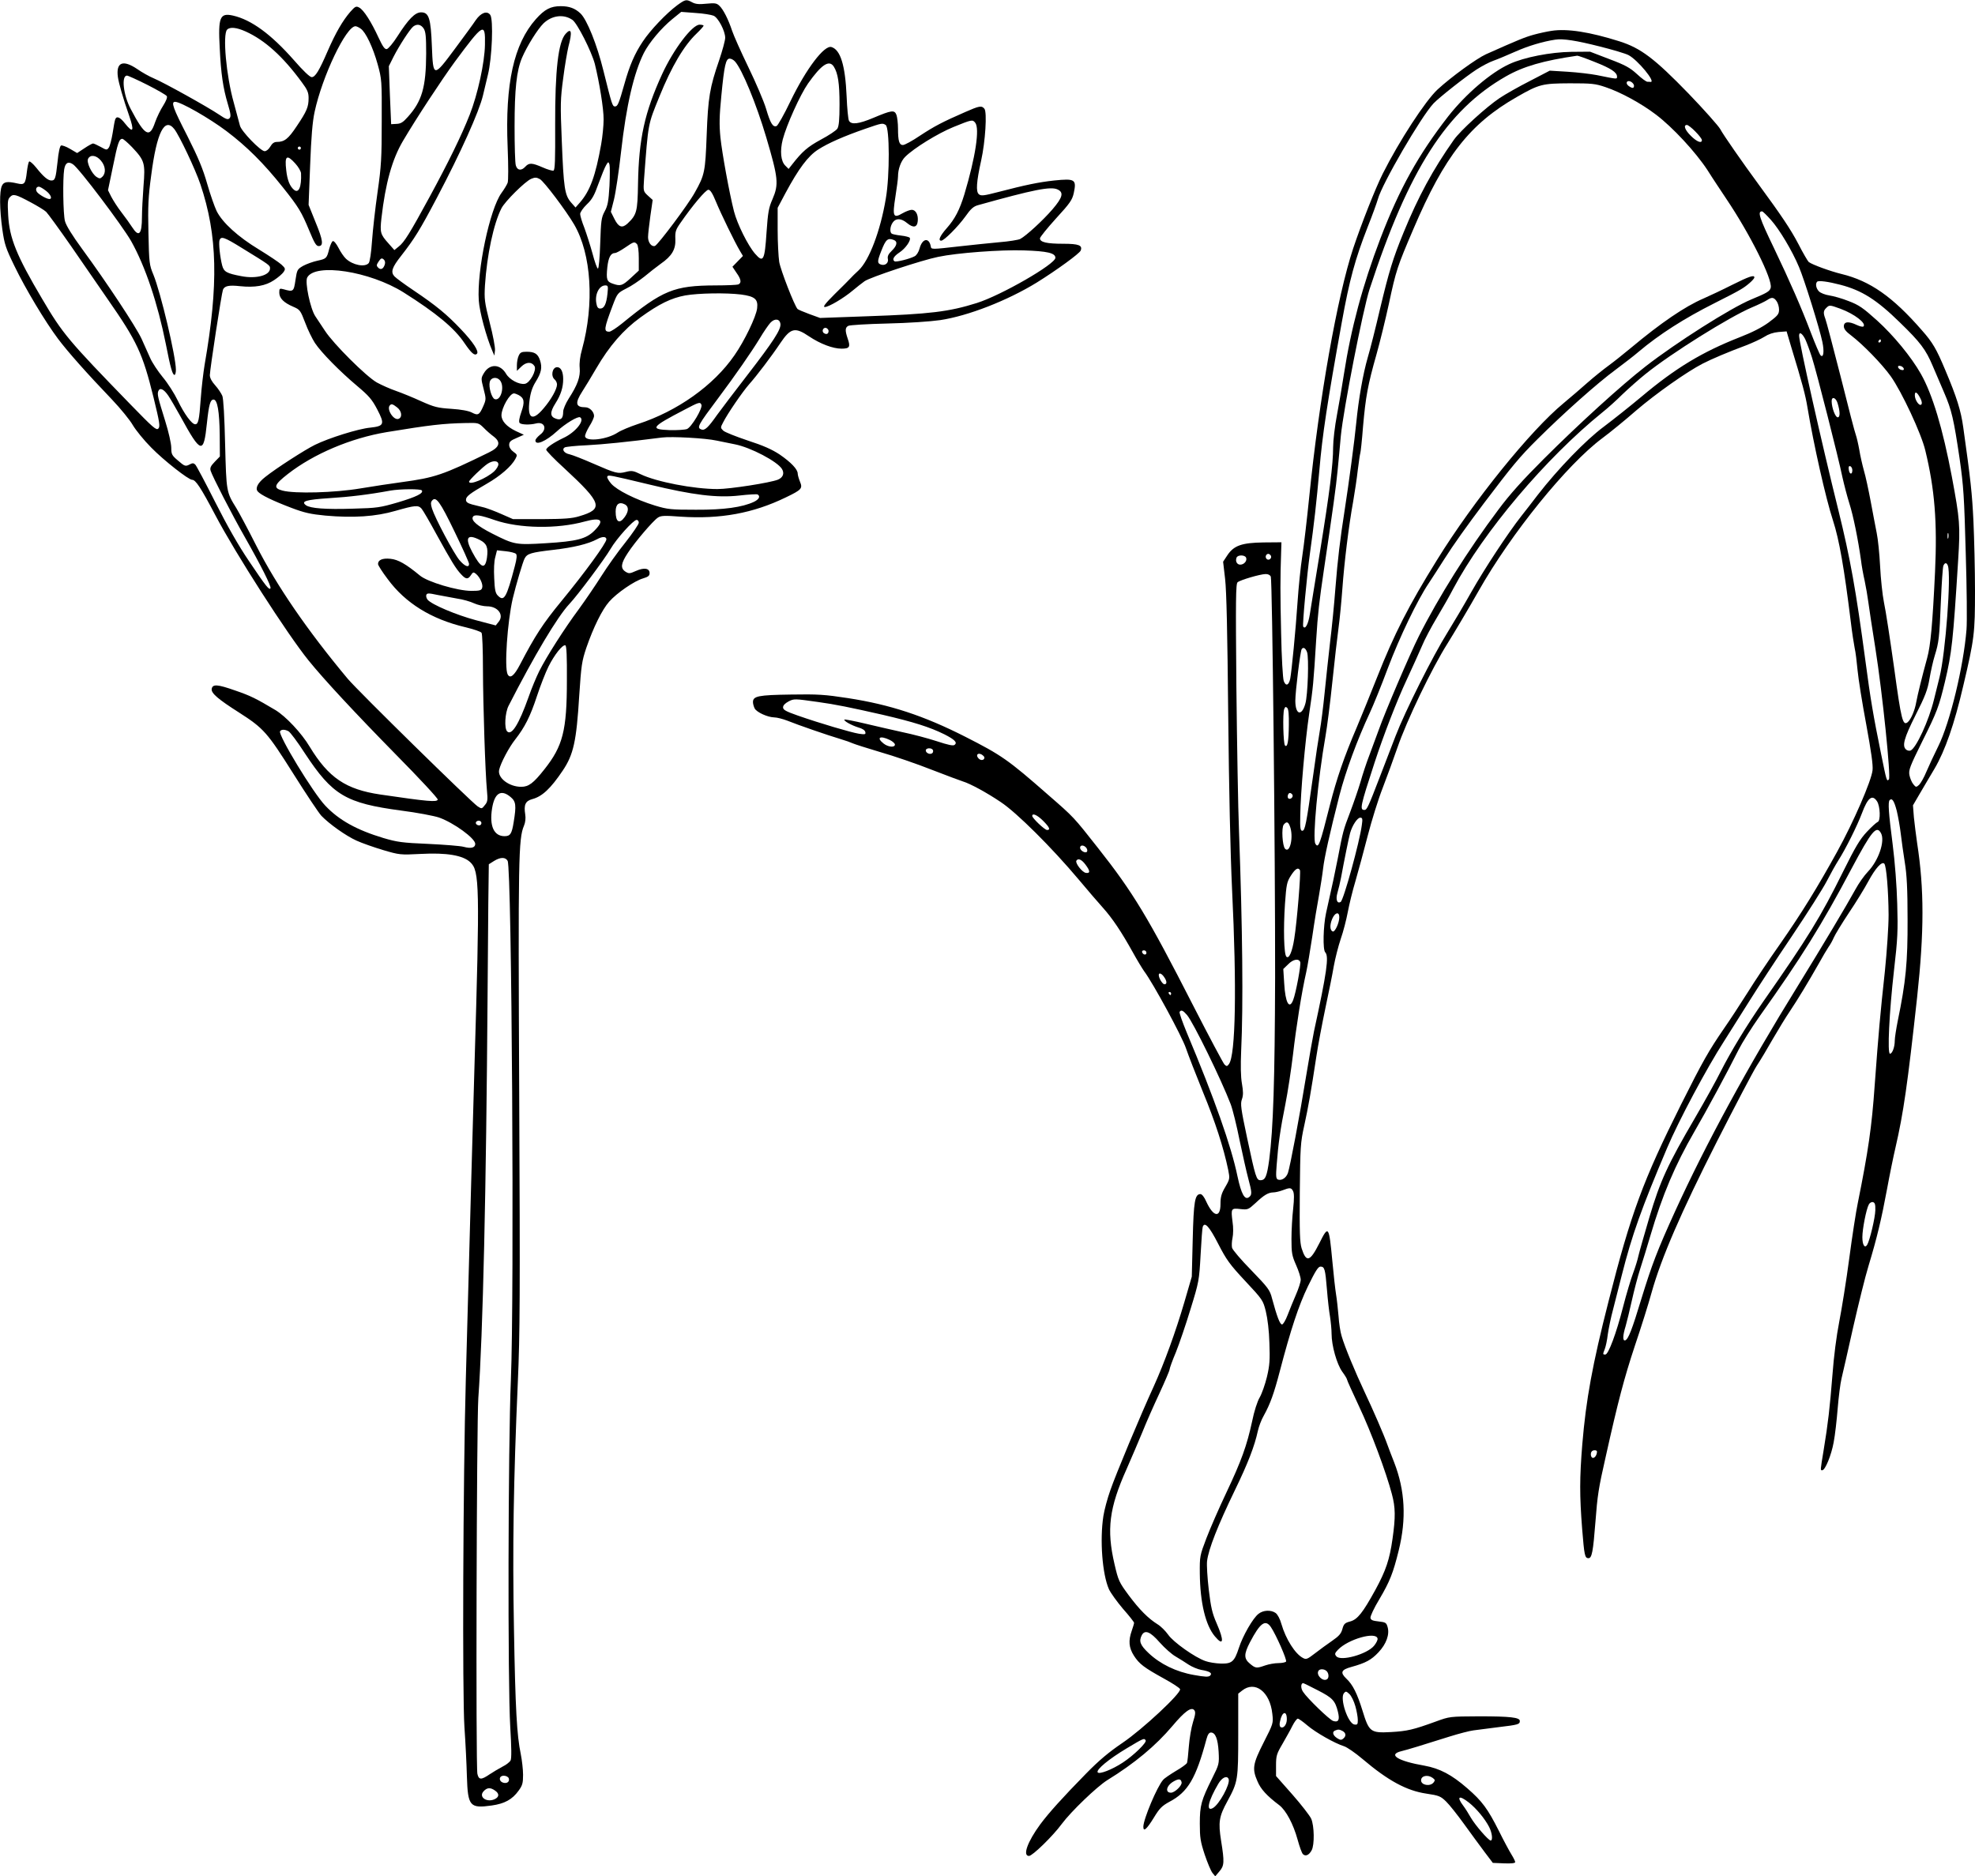 <?xml version="1.0" standalone="no"?>
<!DOCTYPE svg PUBLIC "-//W3C//DTD SVG 20010904//EN"
 "http://www.w3.org/TR/2001/REC-SVG-20010904/DTD/svg10.dtd">
<svg version="1.0" xmlns="http://www.w3.org/2000/svg"
 width="1280pt" height="1216pt" viewBox="0 0 1280 1216"
 preserveAspectRatio="xMidYMid meet">
<g transform="translate(0,1216) scale(0.1,-0.1)"
fill="#000000" stroke="none">
<path d="M4389 12126 c-70 -52 -175 -162 -223 -235 -53 -79 -86 -156 -120
-278 -35 -124 -43 -143 -60 -143 -17 0 -20 10 -75 231 -42 171 -107 332 -149
372 -35 33 -72 47 -128 47 -65 0 -104 -20 -161 -84 -143 -161 -200 -418 -183
-829 5 -124 5 -218 0 -232 -5 -13 -23 -43 -40 -66 -76 -105 -160 -504 -147
-697 4 -70 49 -237 88 -327 l13 -30 4 34 c2 18 -13 99 -34 179 -34 135 -36
154 -31 242 13 198 56 400 107 500 23 45 154 175 193 191 24 10 34 10 56 -2
27 -15 170 -205 222 -294 112 -192 132 -514 51 -810 -13 -45 -18 -88 -15 -120
5 -57 -13 -109 -72 -200 -19 -30 -35 -68 -35 -83 0 -44 -14 -58 -47 -46 -39
13 -40 42 -3 100 35 55 50 103 50 157 0 48 -15 77 -39 77 -32 0 -43 -58 -16
-80 8 -7 15 -21 15 -32 0 -30 -38 -98 -87 -155 -73 -87 -107 -67 -91 52 6 49
18 85 39 119 38 61 44 94 29 140 -14 43 -35 56 -88 56 -32 0 -41 -5 -50 -25
-7 -14 -12 -42 -12 -62 l0 -37 29 28 c32 31 67 32 85 3 16 -26 -30 -111 -63
-115 -37 -6 -99 27 -121 65 -38 65 -107 67 -144 4 -19 -32 -19 -35 -2 -101 17
-66 17 -69 -2 -113 -25 -57 -34 -62 -74 -41 -21 11 -70 20 -133 24 -89 6 -110
11 -195 49 -52 24 -126 54 -163 67 -38 13 -94 38 -125 55 -69 39 -281 250
-336 335 -21 32 -50 75 -63 95 -32 49 -68 220 -52 250 51 96 405 41 624 -96
211 -133 331 -232 396 -330 44 -64 65 -83 80 -68 15 15 -25 76 -104 159 -92
97 -160 153 -307 252 -58 39 -114 80 -124 91 -25 28 -16 57 44 133 85 109 121
166 232 377 154 292 273 557 298 662 7 30 21 90 32 134 27 107 37 361 15 389
-21 28 -60 14 -94 -35 -15 -23 -75 -105 -133 -183 -141 -190 -143 -190 -151
14 -7 182 -19 220 -70 220 -39 0 -82 -44 -153 -155 -28 -44 -59 -81 -69 -83
-13 -3 -26 15 -54 75 -47 102 -96 179 -125 194 -20 11 -26 8 -58 -28 -49 -57
-94 -134 -146 -253 -56 -130 -81 -170 -104 -170 -12 0 -57 43 -115 110 -148
168 -276 262 -395 289 -85 19 -97 -10 -86 -210 8 -167 22 -261 52 -361 20 -67
22 -84 11 -95 -10 -10 -23 -6 -67 24 -74 50 -358 208 -423 235 -29 12 -77 39
-107 60 -93 63 -139 45 -126 -51 6 -42 34 -139 73 -251 35 -101 26 -117 -27
-50 -32 41 -54 50 -63 27 -3 -7 -11 -48 -17 -90 -7 -42 -18 -85 -25 -94 -12
-17 -16 -16 -53 5 -22 12 -44 22 -49 22 -5 0 -31 -14 -56 -31 l-47 -31 -46 27
c-25 15 -51 24 -58 22 -8 -3 -17 -43 -23 -106 -12 -110 -16 -121 -41 -121 -22
1 -50 24 -97 83 -21 26 -42 44 -46 40 -5 -5 -11 -35 -15 -68 -9 -77 -15 -85
-62 -74 -65 15 -88 11 -100 -16 -16 -36 -15 -151 3 -281 14 -98 22 -122 79
-239 72 -149 199 -360 282 -471 63 -84 189 -226 350 -394 56 -59 117 -134 135
-166 19 -32 72 -98 119 -145 82 -84 242 -209 265 -209 23 0 55 -48 151 -230
131 -249 465 -769 603 -940 101 -125 302 -341 564 -608 153 -155 277 -288 274
-295 -6 -17 -59 -13 -372 33 -224 33 -336 109 -458 310 -53 89 -156 198 -223
238 -124 74 -162 93 -259 126 -116 41 -148 43 -153 10 -4 -27 41 -66 178 -153
159 -102 182 -128 351 -396 83 -132 165 -255 182 -273 51 -53 159 -130 228
-161 35 -16 112 -43 172 -61 106 -31 110 -32 245 -25 166 9 273 -9 320 -54 60
-56 62 -148 27 -1325 -13 -446 -25 -879 -56 -2026 -18 -647 -23 -2046 -9
-2255 7 -99 14 -243 16 -320 6 -193 19 -208 161 -188 84 12 133 39 174 96 25
34 29 49 29 103 0 34 -7 95 -15 135 -25 119 -35 290 -44 810 -10 525 -3 960
25 1599 14 316 15 566 9 1865 -7 1537 -5 1658 31 1743 9 21 12 49 8 73 -10 62
1 87 45 99 65 17 120 69 198 185 70 104 89 190 107 486 13 197 17 223 46 310
46 133 102 247 148 299 49 56 164 135 220 151 33 10 42 17 42 34 0 32 -35 38
-89 14 -40 -18 -46 -18 -68 -4 -33 22 -29 53 16 121 46 71 163 208 195 229 19
13 43 14 148 6 256 -17 469 22 681 125 102 49 110 58 92 101 -8 20 -15 44 -15
53 0 28 -43 73 -117 124 -50 33 -106 58 -208 91 -77 26 -148 54 -158 64 -18
18 -18 20 -1 52 29 58 126 199 169 248 49 55 145 181 203 268 66 98 95 104
185 43 73 -49 155 -80 211 -80 52 0 59 11 40 65 -18 53 -17 72 4 83 9 5 123
12 252 15 135 3 281 13 343 22 181 27 437 127 627 244 127 79 277 188 284 207
13 34 -12 44 -115 44 -104 0 -149 10 -149 35 0 8 47 66 104 129 91 99 105 120
115 164 19 89 9 96 -127 82 -101 -11 -183 -28 -364 -75 -92 -24 -110 -26 -124
-14 -20 16 -16 80 15 219 27 122 39 313 21 335 -18 22 -33 19 -124 -21 -149
-65 -200 -92 -293 -153 -50 -34 -100 -61 -111 -61 -24 0 -32 25 -32 107 0 34
-5 74 -10 88 -13 34 -31 31 -150 -19 -95 -40 -144 -46 -158 -18 -5 9 -12 80
-15 157 -9 203 -40 302 -98 320 -46 15 -164 -140 -266 -351 -41 -86 -82 -158
-90 -161 -24 -9 -40 17 -68 112 -15 50 -67 171 -115 270 -48 99 -95 205 -105
235 -24 73 -58 141 -84 164 -17 16 -30 17 -83 12 -47 -5 -70 -3 -92 9 -39 21
-44 19 -97 -19z m236 -68 c30 -13 75 -99 75 -143 0 -17 -18 -83 -39 -145 -61
-177 -72 -241 -81 -485 -9 -240 -13 -259 -77 -373 -42 -77 -238 -338 -258
-346 -22 -8 -45 22 -45 57 0 18 7 79 15 137 l15 104 -31 28 c-30 28 -30 29
-25 106 28 370 24 350 100 537 79 195 159 330 241 408 25 24 45 47 45 50 0 4
-12 7 -26 7 -48 0 -169 -160 -243 -321 -113 -247 -151 -418 -156 -711 -3 -180
-8 -200 -68 -257 -35 -32 -58 -24 -85 30 l-23 46 20 79 c11 44 32 183 46 309
34 303 83 512 148 642 35 68 112 160 184 219 l58 47 92 -7 c51 -3 104 -12 118
-18z m-915 -27 c31 -21 124 -205 145 -285 29 -117 58 -293 57 -361 0 -38 -7
-111 -16 -161 -36 -202 -71 -300 -137 -376 l-29 -33 -30 34 c-40 47 -47 93
-59 396 -10 237 -9 274 9 407 10 80 26 172 34 206 26 97 19 124 -18 83 -48
-53 -69 -235 -68 -589 1 -229 -1 -294 -11 -298 -7 -2 -39 7 -70 21 -69 30 -88
31 -112 5 -26 -29 -53 -25 -62 8 -5 15 -8 128 -8 252 0 243 13 362 48 445 32
75 101 186 140 224 55 52 131 61 187 22z m-964 -56 c13 -21 16 -51 16 -163 -1
-217 -27 -308 -119 -410 -30 -34 -45 -44 -73 -45 l-35 -2 -8 188 -7 188 31 62
c37 72 105 177 127 195 25 19 50 14 68 -13z m-408 -1 c32 -22 79 -120 110
-232 26 -95 27 -103 26 -367 0 -238 -3 -293 -27 -460 -15 -104 -31 -247 -36
-318 -5 -74 -14 -133 -21 -142 -24 -29 -103 -14 -148 28 -13 12 -35 44 -48 70
-14 27 -30 47 -37 44 -6 -2 -16 -24 -23 -49 -16 -63 -18 -65 -77 -78 -28 -6
-70 -21 -92 -33 -38 -22 -40 -25 -50 -92 -11 -76 -14 -78 -77 -60 -26 7 -28 5
-28 -22 0 -36 29 -65 90 -91 44 -19 47 -23 78 -104 17 -46 46 -105 63 -131 41
-62 161 -184 274 -279 76 -64 96 -87 130 -152 50 -96 45 -108 -46 -118 -76 -7
-268 -67 -359 -112 -63 -31 -250 -151 -320 -207 -49 -38 -67 -73 -50 -94 19
-23 98 -61 219 -107 84 -32 126 -41 220 -50 181 -16 325 -7 455 31 126 36 147
38 168 14 9 -10 52 -84 96 -165 98 -178 127 -225 160 -260 31 -34 45 -35 64
-6 13 20 17 21 32 9 27 -22 48 -70 41 -91 -5 -17 -16 -20 -70 -20 -90 0 -284
58 -333 99 -91 75 -141 104 -192 109 -51 5 -80 -7 -80 -34 0 -8 28 -52 63 -98
114 -155 282 -259 501 -311 54 -13 103 -29 107 -37 5 -7 9 -114 9 -238 1 -241
15 -670 26 -785 6 -61 4 -73 -14 -94 -19 -24 -20 -25 -46 -8 -43 29 -776 748
-843 828 -259 310 -460 602 -593 864 -53 105 -111 213 -128 241 -65 105 -65
104 -73 414 -4 176 -11 296 -18 314 -7 16 -27 47 -46 68 -22 24 -35 48 -35 66
0 35 76 531 85 554 10 25 39 31 111 23 96 -10 165 2 220 39 26 17 54 41 62 53
13 20 12 24 -14 48 -15 14 -81 58 -146 98 -134 81 -236 173 -274 249 -13 27
-41 106 -61 176 -28 98 -57 168 -129 311 -94 183 -107 221 -79 221 36 0 220
-105 333 -190 132 -100 240 -207 365 -364 103 -129 121 -160 171 -280 33 -80
45 -101 61 -101 33 0 29 37 -20 155 l-45 112 10 256 c7 184 15 282 29 347 50
232 204 555 265 555 6 0 22 -7 34 -16z m-746 -18 c124 -56 241 -161 364 -329
36 -48 44 -67 44 -102 0 -58 -11 -85 -77 -183 -55 -83 -80 -102 -129 -102 -17
0 -30 -9 -42 -30 -10 -17 -25 -30 -37 -30 -26 0 -152 130 -160 166 -4 16 -22
83 -40 149 -49 173 -73 443 -43 473 19 19 62 14 120 -12z m1551 -86 c-2 -116
-47 -322 -99 -454 -54 -137 -139 -310 -259 -531 -129 -237 -165 -296 -202
-324 l-27 -22 -38 43 c-53 59 -56 71 -46 163 26 227 69 382 140 502 86 146
247 391 336 513 185 250 198 258 195 110z m1620 -108 c46 -50 139 -276 203
-492 78 -264 82 -304 41 -400 -25 -56 -30 -86 -39 -215 -12 -184 -21 -201 -74
-140 -46 52 -116 193 -137 275 -30 118 -77 375 -88 480 -8 82 -7 137 6 269 19
198 29 241 54 241 10 0 25 -8 34 -18z m641 -34 c27 -43 37 -108 37 -244 0
-101 -4 -141 -14 -158 -8 -12 -56 -44 -107 -71 -86 -47 -120 -76 -187 -162
l-22 -28 -21 21 c-30 29 -36 95 -17 170 25 95 113 290 164 363 87 123 137 156
167 109z m-4449 -118 c65 -33 122 -66 126 -73 5 -8 -5 -32 -23 -61 -17 -26
-41 -75 -53 -109 -35 -105 -66 -88 -157 85 -49 91 -63 218 -25 218 7 0 66 -27
132 -60z m5365 -245 c31 -37 2 -224 -70 -465 -31 -101 -61 -159 -115 -220 -43
-49 -57 -80 -35 -80 19 0 109 91 156 156 35 50 53 66 82 74 362 101 471 123
516 102 42 -19 33 -52 -33 -129 -62 -72 -171 -172 -209 -192 -12 -6 -73 -16
-135 -21 -61 -6 -175 -17 -252 -26 -195 -22 -189 -22 -193 1 -12 58 -55 49
-72 -15 -6 -23 -20 -45 -32 -51 -31 -17 -120 -39 -130 -33 -18 11 -6 33 32 58
39 26 76 79 66 95 -3 4 -28 11 -56 14 -28 3 -55 9 -60 12 -15 9 -12 48 6 73
20 29 55 28 93 -4 40 -33 65 -29 69 13 4 41 -13 73 -39 73 -11 0 -38 -10 -59
-22 -61 -36 -67 -21 -47 106 9 57 17 117 17 132 0 48 19 100 46 127 57 57 213
153 314 194 118 48 123 49 140 28z m-580 -15 c26 -16 27 -329 1 -477 -35 -210
-108 -401 -176 -465 -21 -19 -45 -43 -54 -53 -9 -10 -54 -55 -101 -101 -63
-63 -79 -84 -64 -84 25 0 123 58 182 108 24 20 58 47 75 59 34 25 372 137 477
158 122 26 408 47 555 42 153 -5 205 -17 205 -48 0 -41 -351 -243 -509 -293
-181 -57 -305 -72 -711 -86 l-305 -11 -69 25 c-38 14 -73 29 -77 33 -20 21
-110 252 -119 306 -5 34 -10 127 -10 206 l0 144 51 96 c85 158 146 240 212
282 64 41 163 85 307 135 107 37 109 37 130 24z m-4610 -27 c33 -43 136 -260
169 -358 111 -331 118 -648 27 -1170 -8 -49 -20 -148 -25 -220 -10 -140 -16
-165 -36 -165 -22 0 -71 67 -113 154 -21 44 -65 113 -97 151 -32 39 -69 95
-82 125 -13 30 -39 86 -56 125 -36 77 -226 365 -383 579 -66 90 -106 155 -113
183 -12 45 -15 274 -5 335 7 43 26 54 57 33 39 -25 320 -398 377 -498 92 -164
172 -403 225 -668 30 -154 43 -199 56 -199 5 0 9 15 9 33 0 86 -99 503 -146
617 -26 62 -28 75 -32 271 -4 173 -1 234 18 373 36 279 87 379 150 299z m-274
-117 c82 -87 86 -103 74 -252 -5 -70 -10 -160 -10 -200 0 -114 -20 -135 -64
-66 -13 20 -44 64 -69 96 -25 32 -54 78 -66 101 l-21 42 32 154 c31 153 40
179 61 179 6 0 34 -24 63 -54z m1094 -6 c0 -5 -4 -10 -10 -10 -5 0 -10 5 -10
10 0 6 5 10 10 10 6 0 10 -4 10 -10z m-1296 -81 c30 -35 34 -80 10 -104 -14
-14 -19 -14 -38 -2 -32 21 -67 96 -55 118 15 29 54 23 83 -12z m1260 -19 c20
-22 36 -50 37 -63 4 -89 -15 -133 -46 -107 -27 23 -43 63 -50 127 -11 94 3
105 59 43z m2036 -145 c-6 -100 -11 -128 -31 -165 -22 -41 -24 -60 -29 -208
-3 -93 -9 -162 -15 -163 -5 0 -21 44 -35 98 -15 54 -39 129 -53 167 -15 37
-27 78 -27 89 0 11 19 39 43 62 35 33 49 59 76 135 19 52 41 106 49 119 14 24
15 24 22 5 3 -10 3 -73 0 -139z m-3653 -31 c32 -24 44 -54 23 -54 -17 0 -65
27 -79 44 -13 16 -7 36 11 36 6 0 26 -11 45 -26z m4343 -71 c33 -80 122 -263
156 -320 l19 -32 -34 -35 -34 -35 26 -39 c31 -43 34 -67 11 -76 -9 -3 -75 -6
-147 -6 -269 -1 -342 -31 -606 -247 -36 -29 -73 -53 -82 -53 -38 0 -35 19 23
173 29 76 31 78 87 107 32 15 84 51 117 77 32 27 80 64 106 83 72 50 98 93 95
160 -2 48 2 61 33 105 78 113 164 215 181 215 12 0 27 -23 49 -77z m-4440 -5
c41 -22 86 -49 99 -61 12 -12 84 -111 160 -220 75 -109 182 -264 238 -345 192
-276 227 -351 298 -638 40 -164 44 -189 31 -202 -13 -13 -35 7 -178 154 -407
419 -442 461 -575 687 -166 280 -212 394 -220 542 -5 87 -3 103 12 118 21 22
36 18 135 -35z m1367 -295 c182 -112 183 -112 183 -133 0 -45 -90 -69 -186
-50 -95 18 -113 28 -124 69 -14 53 -24 147 -17 165 10 26 31 19 144 -51z
m4227 51 c25 -10 19 -37 -14 -69 -22 -21 -29 -36 -26 -51 7 -27 -16 -48 -44
-39 -25 8 -25 21 1 87 30 77 42 88 83 72z m-1666 -26 c7 -7 12 -43 12 -92 l0
-80 -52 -48 c-55 -51 -67 -54 -116 -37 -39 13 -44 27 -36 106 7 64 22 93 50
93 8 0 37 16 65 35 57 39 60 40 77 23z m-1634 -132 c-9 -29 -26 -38 -43 -21
-12 12 -12 18 3 40 14 21 20 24 32 14 9 -7 12 -20 8 -33z m1443 -190 c-7 -66
-21 -96 -47 -96 -14 0 -21 9 -25 34 -11 58 18 116 58 116 18 0 19 -5 14 -54z
m866 -5 c89 -12 111 -30 104 -89 -6 -54 -82 -212 -147 -305 -135 -196 -371
-363 -627 -446 -51 -17 -109 -41 -130 -55 -68 -45 -204 -61 -211 -25 -2 9 11
38 27 65 17 26 31 57 31 68 0 27 -29 56 -56 56 -64 0 -69 27 -20 103 18 28 59
95 89 147 86 148 177 252 287 332 123 89 200 126 291 143 86 15 264 18 362 6z
m255 -191 c4 -36 -46 -113 -215 -332 -82 -106 -170 -222 -196 -258 -57 -81
-79 -102 -101 -94 -32 12 -24 26 110 205 110 147 214 297 267 384 26 44 58 90
70 103 28 30 61 26 65 -8z m312 -45 c0 -19 -13 -25 -29 -15 -19 11 -6 41 14
34 8 -3 15 -12 15 -19z m-2130 -320 c33 -39 6 -137 -34 -122 -20 8 -40 78 -32
111 7 30 45 36 66 11z m-2149 -100 c15 -22 50 -83 79 -135 133 -243 150 -247
171 -43 13 122 22 153 43 153 25 0 38 -76 40 -227 l1 -142 -33 -34 c-27 -28
-32 -40 -27 -58 12 -38 137 -282 221 -429 104 -183 174 -322 167 -333 -8 -14
-27 9 -138 174 -70 103 -142 230 -220 384 -64 127 -122 236 -129 243 -10 11
-19 11 -34 3 -30 -16 -34 -15 -80 25 -38 32 -42 40 -42 82 0 26 -17 102 -39
172 -48 155 -53 174 -45 195 10 25 36 13 65 -30z m2269 5 c38 -20 42 -45 19
-110 -14 -40 -18 -65 -11 -72 11 -11 66 -13 105 -3 57 15 76 -37 27 -73 -16
-13 -30 -29 -30 -37 0 -35 68 -6 139 59 54 50 137 100 151 91 32 -20 -31 -98
-109 -134 -63 -30 -111 -63 -111 -76 0 -7 53 -62 118 -121 244 -226 256 -263
97 -310 -48 -15 -97 -18 -245 -19 l-185 0 -73 32 c-40 18 -91 37 -112 43 -22
5 -58 15 -80 20 -29 8 -40 16 -40 30 0 22 23 40 134 104 89 51 160 113 186
161 14 26 13 28 -13 47 -17 12 -27 29 -27 44 0 20 9 29 48 45 l47 21 -52 24
c-60 29 -93 65 -93 103 1 49 54 141 81 141 6 0 19 -5 29 -10z m1186 -64 c9
-22 -65 -146 -94 -157 -14 -5 -64 -8 -111 -7 -132 5 -122 19 93 131 98 52 104
53 112 33z m-1972 -17 c30 -23 35 -64 9 -74 -32 -12 -80 64 -56 88 10 11 19 8
47 -14z m560 -131 c17 -18 47 -44 66 -58 48 -37 38 -69 -32 -103 -298 -146
-350 -163 -563 -192 -66 -9 -187 -27 -270 -41 -166 -28 -425 -35 -504 -14 -62
16 -55 38 35 108 167 130 407 232 640 271 280 46 365 56 512 59 82 2 84 1 116
-30z m1511 -84 c39 -8 92 -19 118 -24 102 -20 275 -111 305 -160 17 -28 7 -55
-26 -69 -49 -20 -311 -61 -392 -61 -154 0 -397 47 -498 96 -47 23 -58 25 -96
15 -52 -13 -64 -10 -211 54 -66 29 -135 56 -153 60 -36 7 -53 32 -32 45 7 4
71 11 144 14 109 6 251 20 486 50 63 8 284 -4 355 -20z m-1415 -154 c0 -10
-12 -31 -27 -45 -50 -46 -163 -93 -163 -67 0 10 87 94 120 116 35 23 70 21 70
-4z m980 -131 c281 -68 437 -87 581 -71 61 7 114 10 119 7 20 -12 9 -32 -24
-48 -75 -35 -194 -52 -376 -51 -162 0 -182 2 -265 27 -126 39 -246 99 -284
142 -17 20 -29 41 -25 46 7 12 11 11 274 -52z m-1476 -38 c12 -18 -34 -41
-154 -77 -117 -34 -136 -37 -289 -41 -182 -6 -280 2 -308 22 -35 26 0 36 151
46 130 8 255 23 396 49 62 11 198 12 204 1z m212 -267 c52 -107 94 -201 94
-209 0 -27 -28 -16 -62 24 -36 42 -158 271 -178 334 -9 29 -9 41 0 52 25 31
52 -6 146 -201z m1105 176 c25 -14 24 -45 -2 -81 -34 -48 -59 -34 -59 35 0 49
23 66 61 46z m-845 -101 c160 -55 405 -59 585 -9 107 29 129 8 61 -60 -53 -53
-114 -69 -314 -81 -195 -12 -205 -10 -349 63 -96 49 -138 85 -124 108 10 17
47 12 141 -21z m934 -17 c0 -10 -39 -67 -86 -127 -48 -59 -118 -158 -156 -218
-38 -60 -104 -157 -147 -216 -93 -125 -210 -309 -256 -401 -18 -36 -50 -112
-70 -170 -62 -174 -109 -250 -138 -221 -20 20 -14 121 9 166 166 325 317 578
394 660 54 57 227 289 267 357 39 67 148 188 169 188 8 0 14 -8 14 -18z
m-1030 -112 c45 -23 55 -49 46 -115 -12 -79 -39 -69 -96 38 -49 92 -32 119 50
77z m820 4 c0 -24 -139 -215 -292 -401 -120 -146 -170 -223 -268 -411 -38 -73
-64 -93 -80 -63 -22 43 -2 338 33 491 22 92 65 237 77 260 17 32 41 39 187 56
130 15 225 38 283 69 34 19 60 18 60 -1z m-586 -94 c7 -7 6 -29 -7 -78 -54
-206 -70 -234 -110 -193 -16 15 -21 38 -24 113 -3 56 -1 110 7 137 l11 44 56
-6 c31 -3 61 -11 67 -17z m-381 -290 c36 -5 85 -19 108 -30 24 -11 63 -20 85
-20 71 0 112 -56 76 -100 l-19 -24 -129 34 c-127 34 -286 101 -313 133 -7 9
-11 23 -8 31 5 12 15 12 71 0 35 -7 94 -18 129 -24z m711 -531 c0 -324 -26
-425 -146 -576 -71 -90 -102 -113 -150 -113 -79 0 -155 58 -143 110 10 45 65
148 105 198 61 78 97 149 140 280 22 67 56 154 75 192 38 76 91 143 109 137 8
-3 11 -72 10 -228z m-1804 -329 c11 -6 59 -70 106 -143 179 -272 265 -323 624
-371 102 -13 212 -34 245 -45 96 -34 235 -135 235 -171 0 -25 -27 -32 -75 -19
-22 6 -125 14 -230 19 -168 7 -202 12 -290 38 -173 52 -288 116 -376 209 -79
82 -308 460 -294 483 8 13 31 13 55 0z m1439 -426 c35 -29 38 -54 20 -164 -12
-75 -22 -90 -59 -90 -69 0 -99 66 -81 179 16 101 58 127 120 75z m-189 -169
c0 -8 -6 -15 -14 -15 -17 0 -28 14 -19 24 12 12 33 6 33 -9z m170 -245 c27
-50 44 -2819 21 -3365 -18 -425 -21 -1973 -4 -2249 8 -134 9 -204 2 -217 -5
-10 -29 -29 -52 -40 -23 -12 -61 -35 -84 -50 -54 -37 -70 -37 -79 3 -11 45 -5
2275 6 2435 30 417 51 1345 60 2613 3 465 7 846 8 848 1 1 17 11 35 22 41 25
73 25 87 0z m7 -5946 c8 -22 -11 -37 -36 -29 -31 10 -28 45 4 45 14 0 28 -7
32 -16z m-89 -80 c28 -19 28 -40 2 -54 -52 -28 -111 11 -76 49 23 25 44 26 74
5z"/>
<path d="M10055 11960 c-27 -4 -79 -15 -115 -25 -58 -16 -104 -35 -310 -127
-61 -28 -224 -146 -313 -228 -78 -72 -248 -332 -356 -547 -48 -96 -137 -322
-191 -483 -103 -311 -221 -976 -285 -1612 -14 -139 -34 -311 -45 -383 -11 -71
-24 -202 -30 -290 -13 -194 -39 -457 -48 -504 -9 -44 -29 -51 -42 -15 -6 16
-14 152 -17 308 -6 260 -6 356 0 526 l2 65 -116 -1 c-141 -2 -193 -20 -235
-84 l-27 -41 13 -112 c9 -78 15 -346 20 -877 5 -490 14 -898 25 -1135 31 -635
23 -1073 -20 -1132 -12 -16 -15 -16 -29 -3 -8 8 -99 179 -202 380 -294 576
-390 735 -619 1025 -157 199 -152 195 -321 342 -261 229 -303 258 -539 378
-268 136 -487 208 -760 250 -150 23 -194 26 -370 23 -211 -3 -245 -10 -245
-49 0 -11 5 -29 11 -41 13 -25 84 -57 126 -58 18 0 56 -10 85 -21 69 -28 266
-96 344 -119 34 -10 70 -23 80 -28 11 -5 91 -31 179 -57 88 -25 239 -77 335
-115 96 -37 186 -71 200 -75 47 -14 156 -73 246 -134 103 -68 331 -295 505
-502 57 -68 128 -151 158 -184 60 -67 118 -153 193 -288 28 -51 61 -105 73
-122 58 -77 246 -424 271 -499 15 -44 65 -173 111 -286 78 -189 133 -358 163
-503 11 -56 11 -59 -19 -111 -25 -42 -31 -65 -31 -110 0 -93 -46 -85 -92 15
-13 30 -28 49 -38 49 -36 0 -44 -47 -50 -295 l-6 -240 -48 -165 c-57 -194
-129 -392 -198 -545 -86 -187 -248 -575 -282 -675 -19 -53 -39 -128 -45 -167
-24 -155 -7 -377 36 -474 11 -24 52 -81 91 -127 40 -45 72 -86 72 -91 0 -5 -7
-28 -15 -51 -23 -65 -19 -110 14 -162 35 -54 64 -76 194 -148 55 -30 103 -61
105 -69 8 -26 -243 -260 -373 -348 -87 -59 -152 -113 -236 -199 -152 -155
-242 -255 -297 -329 -83 -113 -116 -205 -73 -205 22 0 154 128 212 207 60 81
228 242 295 284 177 109 314 223 423 352 79 94 122 125 141 102 9 -11 8 -27
-8 -77 -11 -35 -23 -105 -27 -157 -4 -52 -9 -100 -12 -108 -3 -7 -35 -31 -72
-52 -36 -22 -74 -47 -83 -58 -38 -42 -128 -255 -128 -304 0 -35 22 -16 68 59
37 61 52 76 101 103 120 63 172 152 240 406 8 30 17 43 29 43 29 0 45 -41 50
-125 4 -78 3 -82 -41 -170 -72 -145 -81 -177 -81 -295 0 -92 4 -117 32 -202
18 -53 40 -106 50 -118 l18 -22 27 32 c32 37 33 61 11 198 -19 121 -14 157 41
257 68 126 70 137 70 433 l0 264 24 19 c84 68 182 -6 197 -150 7 -61 6 -63
-56 -185 -71 -140 -76 -171 -40 -253 21 -50 60 -93 141 -154 44 -34 91 -122
119 -224 12 -44 27 -86 34 -93 17 -17 40 -7 57 25 19 35 17 158 -3 204 -9 20
-64 91 -122 157 l-106 120 0 69 c0 62 4 75 41 138 22 39 52 91 65 118 13 26
29 47 35 47 6 0 34 -20 62 -44 54 -46 177 -116 238 -135 19 -6 73 -43 120 -83
165 -140 285 -205 413 -224 82 -12 93 -17 128 -51 21 -20 74 -87 118 -148 43
-60 103 -141 132 -180 l53 -70 73 -3 c46 -2 72 1 72 8 0 6 -11 28 -24 49 -13
21 -50 89 -81 152 -73 145 -109 194 -206 278 -101 88 -178 128 -276 146 -174
30 -241 72 -151 94 45 11 132 38 313 95 61 19 130 37 155 40 25 3 98 13 163
21 126 15 137 18 137 40 0 23 -63 30 -265 30 -189 -1 -190 -1 -280 -34 -146
-53 -185 -62 -290 -68 -133 -7 -142 0 -185 140 -34 110 -63 168 -104 206 -42
40 -34 58 32 76 94 26 130 46 176 95 51 54 73 116 59 164 -8 28 -13 31 -58 36
-38 4 -51 9 -53 23 -2 10 23 64 57 120 69 117 90 171 126 317 51 206 41 389
-29 570 -19 47 -38 99 -44 115 -23 65 -93 226 -147 340 -62 132 -130 295 -150
365 -8 25 -17 83 -20 130 -4 47 -11 110 -16 140 -5 30 -16 127 -24 215 -22
232 -25 235 -84 117 -61 -121 -85 -128 -115 -34 -12 39 -14 104 -12 362 3 297
4 322 29 435 27 124 43 215 78 445 11 74 38 216 59 316 21 99 46 221 54 270 9
50 29 129 45 177 17 48 37 127 46 175 9 48 31 139 50 202 18 63 54 194 79 292
25 97 68 236 97 310 28 73 71 190 95 260 61 178 224 517 326 678 46 74 137
227 201 340 210 371 572 819 802 990 50 37 149 118 220 180 126 108 327 250
430 303 58 30 167 76 280 118 44 17 98 42 120 56 26 17 58 28 92 31 l52 4 29
-98 c72 -236 93 -314 106 -394 40 -240 118 -588 166 -735 40 -123 72 -306 115
-655 8 -69 20 -145 25 -170 6 -25 14 -90 19 -145 5 -55 30 -212 56 -350 32
-175 45 -264 41 -298 -8 -70 -124 -337 -229 -527 -129 -234 -231 -399 -371
-600 -68 -96 -162 -237 -210 -314 -48 -76 -116 -180 -151 -230 -101 -147 -139
-214 -280 -495 -246 -492 -325 -705 -470 -1276 -105 -411 -146 -638 -170 -925
-18 -222 -18 -332 -1 -551 14 -171 17 -189 41 -189 22 0 30 42 45 235 13 172
20 218 66 420 81 364 120 511 189 720 41 121 90 277 109 347 63 225 191 520
423 978 119 234 235 455 258 491 24 36 71 115 105 175 35 60 84 141 110 179
53 79 121 192 188 310 24 44 53 92 63 107 11 15 26 42 34 61 8 19 52 91 97
159 46 68 103 161 127 206 46 85 87 130 103 114 14 -14 27 -179 28 -332 0 -76
-11 -236 -24 -365 -31 -285 -41 -399 -66 -738 -19 -273 -42 -429 -110 -767
-11 -52 -36 -213 -55 -357 -19 -144 -49 -329 -65 -411 -18 -92 -35 -224 -44
-345 -17 -213 -28 -311 -57 -487 -22 -134 -22 -130 -9 -130 19 0 59 98 74 181
9 46 20 145 26 219 6 74 17 162 25 195 8 33 42 182 75 330 34 149 78 329 100
400 55 182 84 304 120 498 17 93 42 215 55 270 51 221 78 407 140 974 46 426
46 701 0 998 -7 50 -17 125 -21 167 l-6 78 42 72 c24 40 67 115 98 166 68 116
128 287 186 537 72 305 76 341 76 615 0 135 -5 337 -10 450 -9 185 -18 267
-66 609 -15 110 -43 198 -117 373 -57 136 -81 178 -152 258 -189 217 -335 319
-520 364 -74 18 -191 61 -213 78 -6 6 -37 58 -67 117 -49 94 -111 186 -257
385 -105 143 -231 324 -249 359 -11 20 -103 124 -205 230 -222 229 -310 295
-448 339 -193 61 -339 84 -441 68z m312 -101 c84 -21 168 -46 187 -56 60 -31
181 -178 143 -174 -4 1 -13 1 -20 1 -8 0 -38 22 -68 50 -45 41 -75 58 -179 97
l-125 48 -120 -1 c-136 -2 -307 -35 -402 -79 -121 -55 -284 -195 -397 -339
-193 -248 -316 -469 -440 -793 -115 -302 -190 -581 -236 -878 -11 -72 -31
-190 -45 -264 -14 -73 -25 -168 -25 -210 0 -112 -23 -294 -85 -676 -31 -187
-60 -370 -66 -407 -10 -64 -30 -101 -43 -79 -6 10 24 332 44 476 26 185 42
327 61 539 19 225 51 436 145 956 50 277 86 409 168 619 30 75 59 156 66 180
26 98 280 535 361 621 36 38 207 173 278 219 34 22 83 48 109 57 26 9 90 36
142 59 83 37 179 66 260 78 49 8 137 -6 287 -44z m-33 -100 c107 -42 146 -68
146 -96 0 -17 3 -17 -130 10 -41 8 -127 18 -191 22 l-115 7 -129 -67 c-71 -36
-159 -86 -195 -110 -87 -58 -257 -213 -298 -272 -136 -193 -230 -367 -325
-599 -70 -171 -94 -250 -152 -492 -29 -125 -65 -267 -80 -317 -32 -110 -60
-273 -75 -425 -11 -114 -48 -391 -75 -565 -30 -192 -45 -317 -60 -505 -8 -107
-24 -267 -35 -355 -10 -88 -26 -234 -35 -325 -9 -91 -23 -201 -31 -245 -8 -44
-28 -177 -44 -295 -44 -313 -52 -355 -70 -355 -12 0 -15 17 -13 100 2 147 31
477 58 660 25 166 28 200 45 475 11 177 20 251 50 455 59 395 79 541 89 645 6
63 16 165 21 225 17 173 143 817 186 950 254 777 500 1161 884 1380 114 65
242 102 462 134 4 1 55 -17 112 -40z m256 -154 c0 -19 -11 -19 -35 -2 -24 18
-11 41 16 27 10 -6 19 -17 19 -25z m-184 -10 c96 -32 229 -104 325 -177 109
-82 259 -244 336 -362 35 -56 91 -139 122 -186 154 -229 300 -522 287 -575 -6
-23 -22 -33 -126 -76 -133 -55 -487 -280 -685 -434 -155 -120 -436 -376 -660
-600 -136 -136 -221 -230 -295 -330 -196 -261 -388 -567 -515 -820 -58 -115
-220 -494 -259 -605 -15 -41 -42 -115 -61 -165 -19 -49 -45 -128 -58 -175 -14
-47 -44 -134 -67 -195 -44 -115 -46 -122 -80 -300 -20 -102 -30 -148 -76 -354
-18 -84 -22 -237 -5 -254 25 -25 10 -131 -73 -512 -8 -38 -31 -169 -51 -290
-42 -259 -104 -588 -118 -628 -11 -32 -41 -51 -64 -43 -13 5 -15 20 -9 94 10
135 24 234 56 392 16 80 38 226 50 325 20 175 56 404 86 535 8 36 25 139 39
230 13 91 33 212 44 270 10 58 22 134 26 170 8 71 42 224 106 475 40 155 115
359 197 535 22 47 75 177 117 290 76 201 191 440 265 550 20 30 65 100 100
155 58 92 148 218 258 364 181 239 230 299 346 414 173 172 388 363 506 450
52 39 120 91 150 117 134 113 297 217 490 314 74 37 151 77 170 89 41 23 90
67 90 79 0 18 -35 6 -143 -48 -61 -31 -146 -71 -187 -89 -121 -52 -276 -158
-470 -320 -47 -39 -112 -91 -145 -115 -33 -24 -94 -73 -135 -109 -41 -37 -112
-97 -156 -134 -214 -176 -585 -635 -821 -1017 -183 -295 -277 -479 -388 -760
-42 -107 -102 -253 -132 -325 -82 -191 -130 -332 -173 -500 -66 -261 -75 -287
-95 -254 -20 31 17 421 65 694 11 61 31 220 45 355 14 135 32 292 40 350 8 58
19 173 25 255 12 167 41 406 70 565 10 58 24 150 30 205 7 55 14 103 16 107 2
3 11 82 18 175 17 191 30 265 87 466 22 78 58 225 80 326 47 220 55 243 159
486 201 472 367 683 670 856 146 84 166 88 343 89 143 0 166 -2 233 -25z m582
-288 c23 -23 42 -48 42 -55 0 -24 -33 -11 -71 27 -39 38 -51 71 -26 71 7 0 32
-19 55 -43z m489 -572 c55 -61 138 -200 182 -305 34 -79 134 -400 152 -487 13
-63 7 -105 -12 -86 -6 6 -35 74 -64 150 -59 156 -135 330 -237 543 -97 201
-109 240 -78 240 5 0 30 -25 57 -55z m451 -421 c138 -36 234 -96 385 -244 132
-128 168 -175 213 -282 20 -46 53 -124 74 -173 49 -113 62 -171 100 -426 26
-181 30 -249 40 -614 7 -225 9 -448 5 -495 -19 -239 -107 -604 -183 -757 -27
-54 -61 -128 -77 -165 -15 -37 -37 -75 -47 -85 -19 -17 -21 -17 -38 4 -10 12
-21 39 -25 59 -6 33 3 56 83 218 97 194 108 225 147 386 45 190 53 262 86 792
14 223 11 259 -41 538 -59 313 -126 535 -201 667 -63 111 -178 250 -283 345
-91 82 -118 101 -184 126 -42 17 -99 33 -126 37 -27 4 -57 16 -67 26 -19 19
-25 50 -12 63 9 9 71 1 151 -20z m-414 -106 c9 -12 16 -37 16 -55 0 -29 -8
-39 -67 -83 -45 -33 -108 -65 -188 -96 -242 -95 -415 -199 -635 -384 -74 -62
-185 -150 -246 -196 -115 -85 -296 -272 -428 -442 -33 -44 -82 -106 -107 -138
-87 -111 -237 -339 -322 -489 -46 -82 -117 -202 -156 -265 -94 -150 -275 -511
-336 -670 -27 -69 -72 -188 -102 -265 -75 -195 -84 -215 -100 -215 -32 0 -27
23 65 305 59 181 147 407 207 535 37 80 82 179 100 221 17 42 61 125 97 185
36 60 84 144 106 187 198 372 600 847 967 1144 33 26 92 79 130 117 39 37 106
97 150 132 166 134 544 370 688 431 43 18 88 40 100 48 29 20 43 19 61 -7z
m413 -49 c92 -34 171 -95 150 -115 -4 -4 -23 0 -42 9 -54 26 -85 23 -85 -8 0
-17 13 -34 48 -60 76 -58 197 -182 256 -264 71 -100 198 -371 224 -481 61
-251 78 -465 63 -787 -16 -338 -29 -478 -51 -558 -33 -120 -62 -238 -71 -287
-9 -53 -34 -111 -55 -129 -32 -26 -42 13 -88 351 -26 184 -55 376 -66 425 -10
50 -21 155 -25 235 -4 80 -14 177 -22 215 -8 39 -25 131 -39 205 -14 74 -33
164 -44 200 -10 36 -24 97 -30 135 -7 39 -17 81 -22 95 -6 14 -50 183 -98 376
-49 192 -94 363 -100 378 -14 37 -13 52 6 70 20 20 22 20 91 -5z m-228 -196
c10 -21 30 -75 44 -119 31 -97 172 -651 198 -778 11 -49 31 -126 45 -170 25
-78 56 -231 75 -366 4 -36 15 -96 24 -135 8 -38 19 -101 24 -140 5 -38 25
-171 45 -295 47 -297 102 -838 88 -852 -14 -14 -14 -16 -51 167 -50 245 -69
357 -101 600 -62 462 -98 664 -175 976 -110 442 -255 1089 -255 1133 0 28 19
17 39 -21z m491 -13 c0 -5 -5 -10 -11 -10 -5 0 -7 5 -4 10 3 6 8 10 11 10 2 0
4 -4 4 -10z m148 -178 c3 -9 -2 -13 -14 -10 -9 1 -19 9 -22 16 -3 9 2 13 14
10 9 -1 19 -9 22 -16z m108 -194 c10 -19 12 -34 6 -40 -13 -13 -42 29 -42 60
0 29 15 21 36 -20z m-537 -30 c17 -55 18 -93 1 -93 -15 0 -38 60 -39 103 -1
34 26 27 38 -10z m96 -436 c0 -31 -19 -28 -23 4 -3 18 0 25 10 22 7 -3 13 -14
13 -26z m622 -439 c-3 -10 -5 -4 -5 12 0 17 2 24 5 18 2 -7 2 -21 0 -30z
m-4391 -114 c10 -17 -13 -36 -27 -22 -12 12 -4 33 11 33 5 0 12 -5 16 -11z
m-160 -14 c8 -20 -13 -45 -38 -45 -21 0 -33 22 -24 45 7 20 55 19 62 0z m4548
-51 c23 -60 -15 -570 -54 -724 -10 -41 -26 -106 -36 -145 -33 -136 -116 -316
-152 -330 -8 -3 -21 0 -28 6 -28 23 -15 73 61 224 63 124 78 165 90 235 8 47
23 115 34 150 27 88 30 113 40 355 5 116 12 218 16 228 9 21 21 22 29 1z
m-4388 -71 c10 -25 29 -1792 28 -2598 -2 -666 -12 -980 -38 -1181 -15 -109
-25 -134 -57 -134 -26 0 -32 19 -86 272 -41 193 -45 223 -34 253 9 26 9 49 0
101 -8 45 -9 116 -5 213 14 294 9 790 -14 1423 -6 147 -13 568 -17 935 -5 568
-4 670 8 679 18 15 145 52 180 53 17 1 30 -6 35 -16z m235 -490 c13 -34 5
-280 -11 -334 -24 -85 -65 -72 -65 19 0 59 32 319 41 334 10 16 25 8 35 -19z
m-3171 -323 c116 -16 208 -35 420 -83 202 -47 306 -80 401 -127 67 -34 85 -53
66 -68 -9 -8 -41 -1 -117 24 -58 19 -157 45 -220 58 -63 14 -173 39 -244 56
-71 17 -131 28 -133 26 -8 -8 45 -37 89 -51 27 -7 44 -19 46 -30 4 -15 -1 -17
-41 -11 -51 8 -254 68 -397 118 -77 27 -95 37 -95 53 0 13 13 26 35 38 36 19
40 18 190 -3z m3053 -149 c-1 -107 -9 -149 -25 -133 -11 11 -16 210 -5 236 6
15 10 17 20 7 8 -8 11 -45 10 -110z m-2587 -97 c19 -9 34 -23 34 -30 0 -21
-44 -17 -74 7 -48 38 -23 53 40 23z m280 -65 c3 -6 2 -15 -3 -20 -13 -13 -43
-1 -43 17 0 16 36 19 46 3z m334 -49 c0 -18 -22 -22 -37 -7 -21 21 -8 40 18
27 10 -6 19 -15 19 -20z m1996 -241 c8 -14 -11 -33 -25 -25 -11 7 -4 36 9 36
5 0 12 -5 16 -11z m3789 -43 c21 -32 24 -128 4 -134 -8 -3 -39 -31 -70 -64
-45 -48 -74 -97 -153 -256 -147 -297 -227 -427 -517 -842 -108 -155 -211 -325
-277 -455 -27 -55 -102 -190 -166 -300 -179 -306 -226 -409 -296 -644 -33
-112 -65 -224 -71 -250 -5 -25 -21 -76 -35 -114 -14 -37 -43 -133 -64 -215
-45 -176 -96 -312 -116 -312 -17 0 -17 1 -3 37 6 15 15 57 19 93 5 36 20 110
35 165 14 55 39 154 56 220 66 261 128 434 294 825 74 175 257 518 368 690 44
69 119 188 167 265 48 77 170 264 272 415 102 152 204 313 227 358 23 45 57
106 76 136 46 72 121 222 152 304 38 102 67 125 98 78z m128 -62 c9 -38 21
-105 26 -149 5 -44 17 -127 26 -185 13 -79 18 -171 18 -370 1 -277 -11 -403
-64 -659 -10 -51 -19 -108 -19 -126 0 -42 -16 -85 -31 -85 -18 0 -5 268 26
540 24 206 26 259 21 430 -3 117 -15 273 -30 390 -26 201 -31 272 -19 284 16
15 29 -5 46 -70z m-5533 -64 c42 -42 50 -60 26 -60 -15 0 -96 77 -96 91 0 21
33 6 70 -31z m2066 -28 c-14 -109 -118 -486 -137 -498 -23 -14 -34 15 -21 59
7 23 17 67 23 97 22 119 50 257 59 290 14 50 47 100 66 100 14 0 16 -8 10 -48z
m-466 -8 c25 -65 1 -178 -31 -146 -18 17 -25 138 -9 157 18 22 29 19 40 -11z
m3831 -45 c27 -51 -16 -177 -85 -249 -24 -25 -60 -76 -81 -115 -56 -102 -208
-357 -373 -625 -326 -527 -595 -1022 -795 -1460 -117 -257 -151 -347 -219
-568 -61 -202 -85 -263 -105 -270 -18 -5 -16 32 3 93 8 28 26 102 40 165 14
63 38 156 54 205 16 50 46 146 66 215 79 267 159 456 286 676 78 134 216 390
286 530 22 44 83 141 135 215 273 384 404 594 596 957 132 248 163 285 192
231z m-5151 -94 c6 -8 9 -19 5 -25 -9 -14 -45 6 -45 25 0 19 24 19 40 0z m-6
-108 c32 -42 33 -59 4 -55 -24 3 -71 64 -62 79 11 18 34 8 58 -24z m1391 -37
c7 -12 -19 -335 -37 -445 -13 -84 -34 -133 -51 -116 -16 16 -20 182 -9 343 9
125 12 141 38 182 29 45 47 56 59 36z m255 -305 c0 -37 -28 -97 -42 -93 -19 7
-21 42 -4 82 18 42 46 49 46 11z m-1250 -231 c0 -17 -22 -14 -28 4 -2 7 3 12
12 12 9 0 16 -7 16 -16z m997 -60 c6 -16 -28 -200 -46 -246 -25 -65 -51 -17
-58 107 l-6 94 31 30 c33 34 69 40 79 15z m-883 -96 c20 -28 20 -48 3 -48 -13
0 -37 40 -37 60 0 17 18 11 34 -12z m46 -108 c0 -5 -2 -10 -4 -10 -3 0 -8 5
-11 10 -3 6 -1 10 4 10 6 0 11 -4 11 -10z m103 -139 c42 -50 222 -419 283
-578 13 -34 39 -139 58 -235 20 -95 45 -206 56 -247 24 -89 25 -105 6 -120
-28 -23 -51 18 -76 135 -40 194 -150 506 -329 932 -28 68 -49 127 -46 133 10
15 22 10 48 -20z m687 -1141 c8 -15 8 -48 1 -115 -6 -52 -11 -140 -11 -195 0
-91 3 -109 30 -170 17 -38 30 -80 30 -95 0 -15 -14 -58 -31 -97 -17 -39 -41
-98 -54 -132 -13 -34 -29 -61 -36 -61 -14 0 -33 51 -65 169 -14 55 -25 69
-134 182 -66 67 -122 133 -125 146 -3 13 -2 42 3 64 5 24 6 67 0 105 -11 86
-9 89 51 82 48 -5 51 -4 98 39 55 52 82 68 115 69 13 0 39 6 58 13 50 19 58
19 70 -4z m3774 -125 c-1 -48 -36 -196 -53 -224 -16 -25 -31 0 -31 50 0 52 25
181 42 212 5 10 17 17 26 15 13 -3 17 -14 16 -53z m-4259 -217 c53 -103 74
-133 175 -241 113 -121 116 -125 134 -198 11 -45 21 -125 23 -204 4 -109 2
-144 -16 -220 -12 -49 -33 -109 -47 -133 -15 -25 -36 -90 -49 -155 -34 -157
-69 -255 -167 -462 -47 -99 -105 -232 -129 -295 -43 -113 -44 -117 -43 -230 2
-188 37 -335 98 -407 56 -67 61 -29 11 85 -29 66 -37 103 -51 218 -9 77 -14
160 -11 185 9 77 70 232 180 459 85 175 128 287 149 384 6 28 23 74 39 101 41
74 66 143 104 289 70 267 121 423 182 549 48 98 66 127 81 127 27 0 31 -16 42
-149 5 -64 14 -143 20 -176 5 -33 10 -83 10 -111 0 -76 34 -196 69 -245 17
-23 31 -46 31 -51 0 -5 36 -84 79 -176 77 -163 175 -426 212 -567 23 -86 24
-149 4 -289 -19 -135 -43 -206 -111 -331 -82 -149 -116 -192 -163 -205 -35 -9
-42 -16 -51 -49 -8 -30 -22 -46 -67 -77 -31 -21 -81 -58 -111 -81 -49 -38 -57
-41 -77 -30 -51 26 -112 123 -140 220 -9 33 -25 63 -38 72 -30 21 -80 19 -111
-6 -36 -28 -101 -141 -127 -221 -29 -89 -45 -103 -118 -101 -32 1 -76 8 -98
16 -68 23 -209 123 -242 171 -17 24 -48 55 -68 67 -61 38 -118 95 -188 189
-62 84 -67 94 -92 202 -52 224 -35 363 79 617 33 75 79 183 103 241 23 58 72
169 109 248 36 78 66 148 66 155 0 7 18 58 41 112 22 55 65 181 95 280 54 175
56 185 65 350 5 94 11 176 14 183 13 35 43 1 100 -110z m2455 -1347 c0 -21
-13 -41 -26 -41 -14 0 -19 31 -7 43 10 10 33 8 33 -2z m-2113 -1138 c33 -49
105 -212 98 -223 -3 -5 -26 -10 -49 -10 -24 0 -63 -7 -86 -15 -57 -20 -63 -19
-99 11 -40 33 -40 62 0 139 66 126 100 151 136 98z m-721 -99 c32 -36 78 -77
103 -91 25 -15 64 -39 86 -54 22 -14 58 -29 80 -33 55 -9 74 -21 58 -37 -10
-10 -33 -9 -105 4 -115 20 -219 71 -294 142 -55 52 -64 77 -44 116 20 37 55
23 116 -47z m1412 25 c2 -9 -9 -30 -23 -47 -46 -55 -216 -102 -244 -68 -12 14
-11 20 10 42 65 69 248 121 257 73z m-330 -211 c15 -15 16 -45 2 -53 -27 -17
-72 28 -55 55 8 14 38 13 53 -2z m-58 -124 c96 -49 113 -67 131 -139 13 -53 4
-71 -31 -60 -24 8 -168 147 -195 189 -16 23 -15 56 1 56 3 0 46 -21 94 -46z
m244 -103 c9 -31 16 -72 16 -90 0 -28 -3 -32 -22 -29 -42 6 -96 169 -68 203
12 14 15 13 35 -5 13 -12 30 -47 39 -79z m-444 -85 c0 -35 -22 -62 -40 -51 -7
4 -9 19 -4 38 13 64 44 72 44 13z m361 -76 c23 -13 25 -33 4 -50 -12 -10 -20
-9 -40 4 -27 18 -33 41 -12 49 19 8 27 8 48 -3z m-1276 -61 c9 -13 -77 -97
-147 -143 -71 -47 -155 -79 -164 -64 -11 17 72 86 189 156 110 66 113 67 122
51z m1860 -243 c16 -12 17 -16 6 -30 -23 -28 -81 -17 -81 14 0 30 43 39 75 16z
m-1322 -8 c11 -33 -62 -166 -103 -188 -45 -24 -30 46 36 158 24 41 57 56 67
30z m-305 -21 c4 -20 -44 -67 -69 -67 -41 0 -29 48 19 74 32 18 46 16 50 -7z
m1862 -131 c49 -39 103 -104 131 -158 20 -39 25 -88 10 -88 -14 0 -100 99
-129 149 -14 25 -36 60 -49 77 -45 60 -27 70 37 20z"/>
</g>
</svg>
